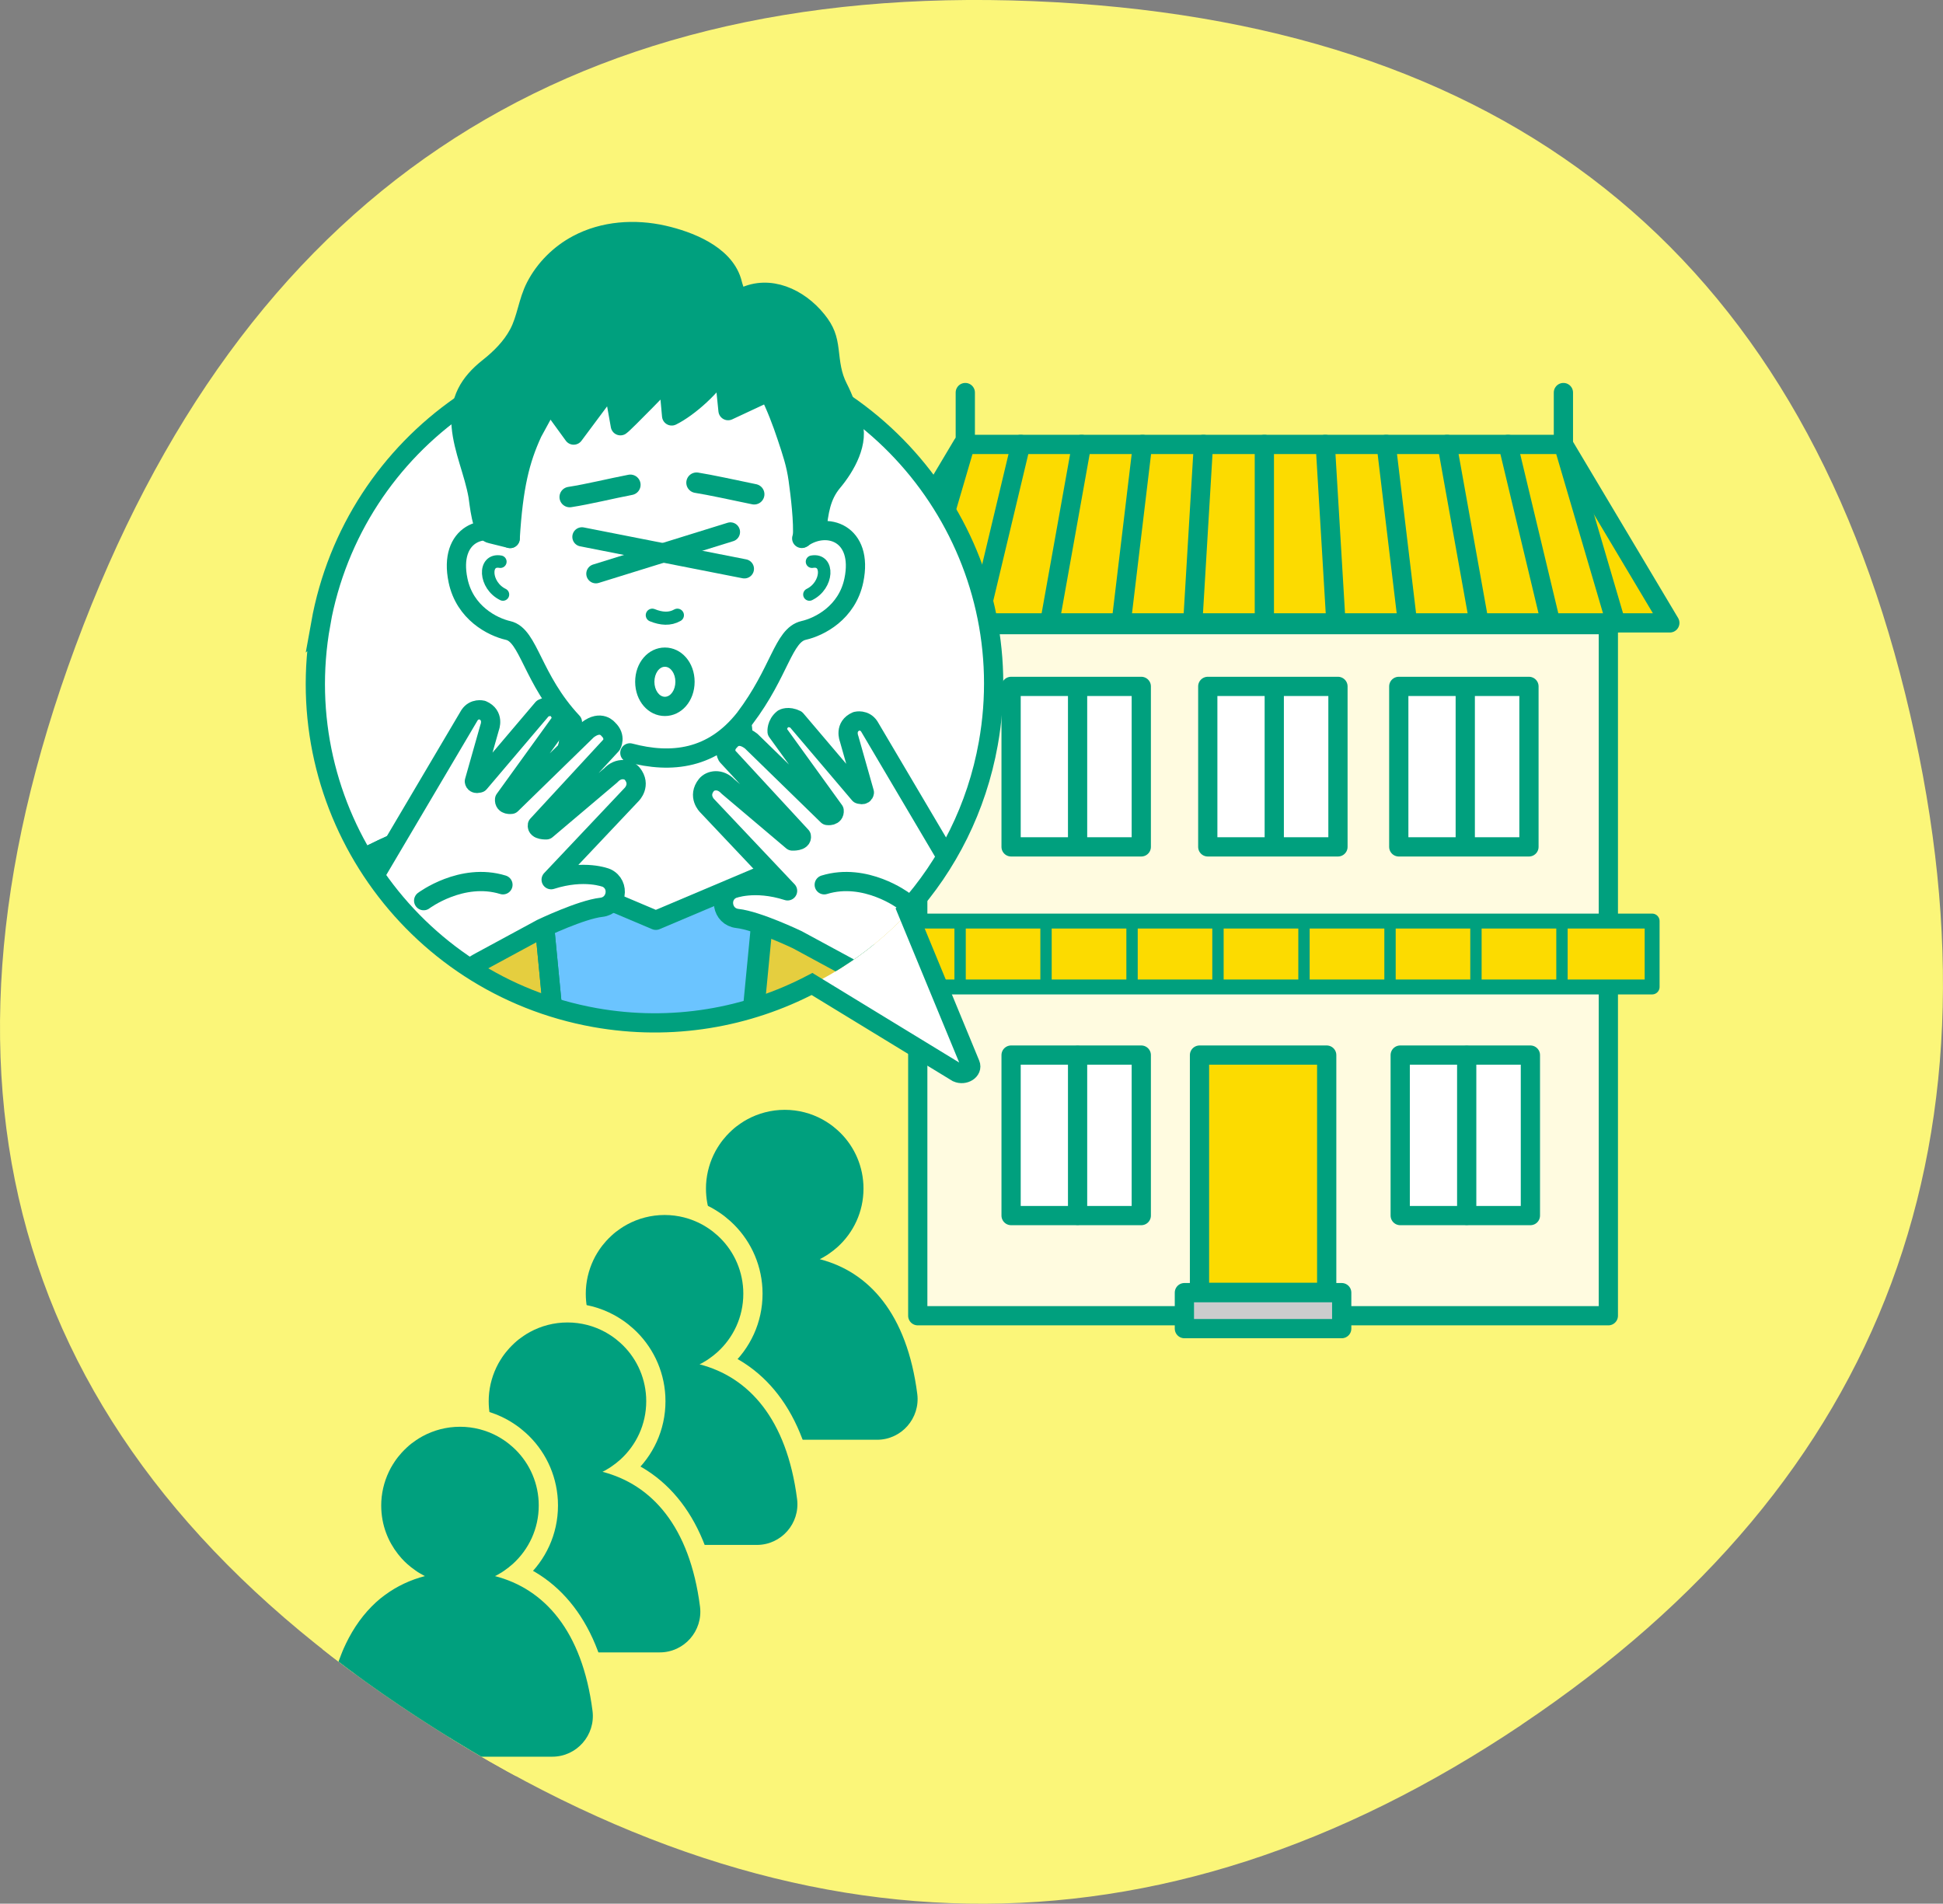 <?xml version="1.0" encoding="UTF-8"?><svg id="b" xmlns="http://www.w3.org/2000/svg" width="201.93" height="197.86" xmlns:xlink="http://www.w3.org/1999/xlink" viewBox="0 0 201.93 197.86"><rect x="0" y="0" width="201.93" height="197.86" fill="#808080" stroke="none"/><defs><clipPath id="e"><circle cx="68.68" cy="70.83" r="35.18" fill="none" stroke-width="0"/></clipPath><clipPath id="f"><path d="m158.14,179.26c-37.93,25.44-76.78,24.79-116.55-1.97C1.82,150.54-9.43,113.82,7.85,67.15,25.13,20.47,58.3-1.87,107.36.12c49.06,2,79.28,25.99,90.64,71.98,11.36,45.99-1.93,81.71-39.86,107.15Z" fill="none" stroke-width="0"/></clipPath></defs><g id="c"><g id="d"><path d="m158.14,179.26c-37.93,25.44-76.78,24.79-116.55-1.97C1.82,150.54-9.43,113.82,7.85,67.15,25.13,20.47,58.3-1.87,107.36.12c49.06,2,79.28,25.99,90.64,71.98,11.36,45.99-1.93,81.71-39.86,107.15Z" fill="#fbf679" stroke-width="0"/><rect x="95.38" y="64.92" width="71.77" height="71.83" fill="#fffbe0" stroke="#00a07e" stroke-linecap="round" stroke-linejoin="round" stroke-width="2"/><rect x="124.66" y="109.66" width="13.22" height="24.66" fill="#fcdb00" stroke="#00a07e" stroke-linecap="round" stroke-linejoin="round" stroke-width="2"/><rect x="123.09" y="134.35" width="16.35" height="3.74" fill="#cbcccd" stroke="#00a07e" stroke-linecap="round" stroke-linejoin="round" stroke-width="2"/><polygon points="173.54 64.74 162.48 46.19 100.05 46.19 89 64.74 173.54 64.74" fill="#fcdb00" stroke="#00a07e" stroke-linecap="round" stroke-linejoin="round" stroke-width="2"/><rect x="105.08" y="71.34" width="13.53" height="16.68" fill="#fff" stroke="#00a07e" stroke-linecap="round" stroke-linejoin="round" stroke-width="2"/><line x1="111.99" y1="71.36" x2="111.99" y2="87.99" fill="#fff" stroke="#00a07e" stroke-linecap="round" stroke-linejoin="round" stroke-width="2"/><rect x="105.08" y="109.66" width="13.53" height="16.68" fill="#fff" stroke="#00a07e" stroke-linecap="round" stroke-linejoin="round" stroke-width="2"/><line x1="111.99" y1="109.69" x2="111.99" y2="126.32" fill="#fff" stroke="#00a07e" stroke-linecap="round" stroke-linejoin="round" stroke-width="2"/><rect x="145.52" y="109.66" width="13.53" height="16.68" fill="#fff" stroke="#00a07e" stroke-linecap="round" stroke-linejoin="round" stroke-width="2"/><line x1="152.43" y1="109.69" x2="152.43" y2="126.32" fill="#fff" stroke="#00a07e" stroke-linecap="round" stroke-linejoin="round" stroke-width="2"/><rect x="125.52" y="71.34" width="13.53" height="16.68" fill="#fff" stroke="#00a07e" stroke-linecap="round" stroke-linejoin="round" stroke-width="2"/><line x1="132.43" y1="71.36" x2="132.43" y2="87.99" fill="#fff" stroke="#00a07e" stroke-linecap="round" stroke-linejoin="round" stroke-width="2"/><rect x="145.37" y="71.34" width="13.53" height="16.68" fill="#fff" stroke="#00a07e" stroke-linecap="round" stroke-linejoin="round" stroke-width="2"/><line x1="152.28" y1="71.36" x2="152.28" y2="87.99" fill="#fff" stroke="#00a07e" stroke-linecap="round" stroke-linejoin="round" stroke-width="2"/><rect x="90.84" y="95.73" width="80.86" height="6.85" fill="#fcdb00" stroke="#00a07e" stroke-linecap="round" stroke-linejoin="round" stroke-width="1.55"/><line x1="131.4" y1="46.19" x2="131.4" y2="64.74" fill="none" stroke="#00a07e" stroke-linecap="round" stroke-linejoin="round" stroke-width="2"/><line x1="137.73" y1="46.19" x2="138.84" y2="64.74" fill="none" stroke="#00a07e" stroke-linecap="round" stroke-linejoin="round" stroke-width="2"/><line x1="144.06" y1="46.19" x2="146.28" y2="64.74" fill="none" stroke="#00a07e" stroke-linecap="round" stroke-linejoin="round" stroke-width="2"/><line x1="150.39" y1="46.19" x2="153.72" y2="64.74" fill="none" stroke="#00a07e" stroke-linecap="round" stroke-linejoin="round" stroke-width="2"/><line x1="156.72" y1="46.19" x2="161.16" y2="64.74" fill="none" stroke="#00a07e" stroke-linecap="round" stroke-linejoin="round" stroke-width="2"/><polyline points="167.93 64.74 162.48 46.19 162.48 40.8" fill="none" stroke="#00a07e" stroke-linecap="round" stroke-linejoin="round" stroke-width="2"/><line x1="125.07" y1="46.19" x2="123.96" y2="64.74" fill="none" stroke="#00a07e" stroke-linecap="round" stroke-linejoin="round" stroke-width="2"/><line x1="118.74" y1="46.19" x2="116.52" y2="64.74" fill="none" stroke="#00a07e" stroke-linecap="round" stroke-linejoin="round" stroke-width="2"/><line x1="112.41" y1="46.19" x2="109.09" y2="64.74" fill="none" stroke="#00a07e" stroke-linecap="round" stroke-linejoin="round" stroke-width="2"/><line x1="106.08" y1="46.19" x2="101.65" y2="64.74" fill="none" stroke="#00a07e" stroke-linecap="round" stroke-linejoin="round" stroke-width="2"/><polyline points="94.88 64.74 100.32 46.19 100.32 40.8" fill="none" stroke="#00a07e" stroke-linecap="round" stroke-linejoin="round" stroke-width="2"/><line x1="99.78" y1="95.73" x2="99.78" y2="102.57" fill="none" stroke="#00a07e" stroke-linecap="round" stroke-linejoin="round" stroke-width="1.18"/><line x1="117.65" y1="95.73" x2="117.65" y2="102.57" fill="none" stroke="#00a07e" stroke-linecap="round" stroke-linejoin="round" stroke-width="1.18"/><line x1="135.52" y1="95.73" x2="135.52" y2="102.57" fill="none" stroke="#00a07e" stroke-linecap="round" stroke-linejoin="round" stroke-width="1.18"/><line x1="144.46" y1="95.73" x2="144.46" y2="102.57" fill="none" stroke="#00a07e" stroke-linecap="round" stroke-linejoin="round" stroke-width="1.18"/><line x1="153.39" y1="95.73" x2="153.39" y2="102.57" fill="none" stroke="#00a07e" stroke-linecap="round" stroke-linejoin="round" stroke-width="1.18"/><line x1="162.33" y1="95.73" x2="162.33" y2="102.57" fill="none" stroke="#00a07e" stroke-linecap="round" stroke-linejoin="round" stroke-width="1.18"/><line x1="108.71" y1="95.73" x2="108.71" y2="102.57" fill="none" stroke="#00a07e" stroke-linecap="round" stroke-linejoin="round" stroke-width="1.18"/><line x1="126.58" y1="95.73" x2="126.58" y2="102.57" fill="none" stroke="#00a07e" stroke-linecap="round" stroke-linejoin="round" stroke-width="1.18"/><path d="m33.32,64.94c-3.39,19.17,9.41,37.45,28.58,40.84,8.02,1.42,15.88,0,22.57-3.54l15.11,9.18c.76.33,1.63-.23,1.36-.87l-6.64-15.98c4.24-4.73,7.25-10.65,8.44-17.36,3.39-19.17-9.41-37.45-28.58-40.84-19.17-3.39-37.45,9.41-40.84,28.58Z" fill="#fff" stroke-width="0"/><path d="m59.14,72.88c.83,1.04-.32,5.72-.57,6.59l-1.51,2.59s-2.98,3.32-5.44,4.38c-1.56.67-3.41,1.26-5.35,1.9l21.87,12.67,21.64-12.5c-1.83-.76-3.57-1.43-5.06-2.07-2.47-1.06-5.44-4.38-5.44-4.38l-1.51-2.59c-.26-.87-1.2-6-.37-7.04l-18.26.45Z" fill="#fff" stroke-width="0"/><path d="m59.14,72.88c.83,1.04-.32,5.72-.57,6.59l-1.51,2.59s-2.98,3.32-5.44,4.38c-1.56.67-3.41,1.26-5.35,1.9l21.87,12.67,21.64-12.5c-1.83-.76-3.57-1.43-5.06-2.07-2.47-1.06-5.44-4.38-5.44-4.38l-1.51-2.59c-.26-.87-1.2-6-.37-7.04l-18.26.45Z" fill="none" stroke="#00a07e" stroke-linecap="round" stroke-linejoin="round" stroke-width="2"/><path d="m59.14,72.88c.83,1.04-.32,5.72-.57,6.59l-1.51,2.59s-2.98,3.32-5.44,4.38c-1.56.67-3.41,1.26-5.35,1.9l21.87,12.67,21.64-12.5c-1.83-.76-3.57-1.43-5.06-2.07-2.47-1.06-5.44-4.38-5.44-4.38l-1.51-2.59c-.26-.87-1.2-6-.37-7.04" fill="none" stroke="#00a07e" stroke-linecap="round" stroke-linejoin="round" stroke-width="2"/><path d="m65.46,78.25c4.32,1.15,8.59.67,11.94-3.58,3.68-4.86,3.98-8.66,6.13-9.15,1.63-.37,4.51-1.83,5.21-5.21,1.01-4.87-2.79-6.24-5.42-4.35l.73-1.14c.91-2.31,1.42-4.85,1.42-7.53,0-10.47-7.75-18.95-17.3-18.95s-17.3,8.49-17.3,18.95c0,2.8.56,5.46,1.55,7.86l.6.82c-2.63-1.89-6.43-.52-5.42,4.35.7,3.38,3.58,4.84,5.21,5.21,2.16.49,2.48,5.05,6.68,9.53l5.98,3.21Z" fill="#fff" stroke-width="0"/><path d="m65.46,78.25c4.32,1.15,8.59.67,11.94-3.58,3.68-4.86,3.98-8.66,6.13-9.15,1.63-.37,4.51-1.83,5.21-5.21,1.01-4.87-2.79-6.24-5.42-4.35l.73-1.14c.91-2.31,1.42-4.85,1.42-7.53,0-10.47-7.75-18.95-17.3-18.95s-17.3,8.49-17.3,18.95c0,2.8.56,5.46,1.55,7.86l.6.82c-2.63-1.89-6.43-.52-5.42,4.35.7,3.38,3.58,4.84,5.21,5.21,2.16.49,2.48,5.05,6.68,9.53" fill="none" stroke="#00a07e" stroke-linecap="round" stroke-linejoin="round" stroke-width="2"/><path d="m84.85,55.13c-.98.02-1.45.78-1.45.78.13-1.6-.22-4.5-.44-6.07-.23-1.65-.65-2.86-1.17-4.43-.53-1.6-1.14-3.19-1.9-4.71l-4.22,1.97-.46-4.55c-1.12,1.99-3.66,4.24-5.4,5.1l-.36-3.96s-4.56,4.71-4.97,4.98l-.8-4.48-4.06,5.45s-2.63-3.62-2.63-3.62c.15.21-1.53,3.1-1.66,3.38-1.29,2.81-1.99,5.56-2.32,10.99,0,0-2.01-.5-2.01-.5-.95-.18-1.19-3.23-1.31-3.93-.43-2.44-1.53-4.76-1.75-7.23-.24-2.68.81-4.47,2.84-6.08,1.24-.98,2.38-2.12,3.13-3.52.83-1.55.96-3.35,1.77-4.91.95-1.84,2.51-3.39,4.34-4.36,2.71-1.45,5.96-1.66,8.92-.99,2.6.59,6.23,1.98,7.1,4.79.14.47.44,2.05,1.25,1.66,2.66-1.29,5.7.05,7.6,2.41.86,1.07,1.11,1.84,1.27,3.15.16,1.36.27,2.55.93,3.85.6,1.17.95,2.24,1.44,3.46.85,2.13-.69,4.75-1.99,6.3-1.25,1.49-1.45,3.15-1.67,5.07Z" fill="#00a07e" stroke-width="0"/><path d="m84.85,55.13c-.98.02-1.45.78-1.45.78.13-1.6-.22-4.5-.44-6.07-.23-1.65-.65-2.86-1.17-4.43-.53-1.6-1.14-3.19-1.9-4.71l-4.22,1.97-.46-4.55c-1.12,1.99-3.66,4.24-5.4,5.1l-.36-3.96s-4.56,4.71-4.97,4.98l-.8-4.48-4.06,5.45s-2.63-3.62-2.63-3.62c.15.21-1.53,3.1-1.66,3.38-1.29,2.81-1.99,5.56-2.32,10.99,0,0-2.01-.5-2.01-.5-.95-.18-1.19-3.23-1.31-3.93-.43-2.44-1.53-4.76-1.75-7.23-.24-2.68.81-4.47,2.84-6.08,1.24-.98,2.38-2.12,3.13-3.52.83-1.55.96-3.35,1.77-4.91.95-1.84,2.51-3.39,4.34-4.36,2.71-1.45,5.96-1.66,8.92-.99,2.6.59,6.23,1.98,7.1,4.79.14.47.44,2.05,1.25,1.66,2.66-1.29,5.7.05,7.6,2.41.86,1.07,1.11,1.84,1.27,3.15.16,1.36.27,2.55.93,3.85.6,1.17.95,2.24,1.44,3.46.85,2.13-.69,4.75-1.99,6.3-1.25,1.49-1.45,3.15-1.67,5.07Z" fill="none" stroke="#00a07e" stroke-linecap="round" stroke-linejoin="round" stroke-width="2.02"/><path d="m59.21,51.66c1.95-.3,4.36-.9,6.3-1.27" fill="none" stroke="#00a07e" stroke-linecap="round" stroke-linejoin="round" stroke-width="2.13"/><path d="m78.38,51.37c-2.11-.44-4.6-.98-5.99-1.2" fill="none" stroke="#00a07e" stroke-linecap="round" stroke-linejoin="round" stroke-width="2.13"/><path d="m70.4,63.94c-.79.45-1.67.38-2.61,0" fill="none" stroke="#00a07e" stroke-linecap="round" stroke-linejoin="round" stroke-width="1.36"/><path d="m69.1,69.3c.6,0,1.09.7,1.09,1.56s-.49,1.56-1.09,1.56-1.09-.7-1.09-1.56.49-1.56,1.09-1.56m0-2c-1.73,0-3.09,1.56-3.09,3.56s1.36,3.56,3.09,3.56,3.09-1.56,3.09-3.56-1.36-3.56-3.09-3.56h0Z" fill="#00a07e" stroke-width="0"/><path d="m52,58.38c-1.78-.32-1.67,2.46.27,3.41" fill="none" stroke="#00a07e" stroke-linecap="round" stroke-linejoin="round" stroke-width="1.3"/><path d="m84.39,58.38c1.79-.32,1.67,2.46-.27,3.41" fill="none" stroke="#00a07e" stroke-linecap="round" stroke-linejoin="round" stroke-width="1.3"/><line x1="61.93" y1="59.63" x2="75.91" y2="55.29" fill="none" stroke="#00a07e" stroke-linecap="round" stroke-linejoin="round" stroke-width="2"/><line x1="60.48" y1="55.8" x2="77.36" y2="59.12" fill="none" stroke="#00a07e" stroke-linecap="round" stroke-linejoin="round" stroke-width="2"/><g clip-path="url(#e)"><polygon points="81.61 164.4 54.71 164.4 54.71 89.96 68.16 95.65 81.61 89.96 81.61 164.4" fill="#6bc4ff" stroke-width="0"/><polygon points="81.61 164.4 54.71 164.4 54.71 89.96 68.16 95.65 81.61 89.96 81.61 164.4" fill="none" stroke="#00a07e" stroke-linecap="round" stroke-linejoin="round" stroke-width="2"/><path d="m37.63,115.98c5.89,36.16-1.33,66.93-3.97,73.14,5.37,2.9,14.2,3.17,18.21,3.8,7.89,1.23,7.09-1.43,8.5-11.31l1.1-34.78-6.39-66.27c-4.94,4.87-21.97,7.72-26.19,16.32l8.73,19.1Z" fill="#e5ce3f" stroke-width="0"/><path d="m37.63,115.98c5.89,36.16-1.33,66.93-3.97,73.14,5.37,2.9,14.2,3.17,18.21,3.8,7.89,1.23,7.09-1.43,8.5-11.31l1.1-34.78-6.39-66.27c-4.94,4.87-21.97,7.72-26.19,16.32" fill="none" stroke="#00a07e" stroke-linecap="round" stroke-linejoin="round" stroke-width="2"/><path d="m37.63,115.98c5.89,36.16-1.33,66.93-3.97,73.14,5.37,2.9,14.2,3.17,18.21,3.8,7.89,1.23,7.09-1.43,8.5-11.31l1.1-34.78-6.39-66.27c-4.94,4.87-21.97,7.72-26.19,16.32" fill="none" stroke="#00a07e" stroke-linecap="round" stroke-linejoin="round" stroke-width="2"/><polyline points="49.04 84.16 45.49 92.66 53.07 94.44 46.53 98.42 57.81 139.67" fill="none" stroke="#00a07e" stroke-linecap="round" stroke-linejoin="round" stroke-width="2"/><line x1="33.17" y1="102.77" x2="37.1" y2="113.53" fill="none" stroke="#00a07e" stroke-linecap="round" stroke-linejoin="round" stroke-width="2"/><line x1="33.17" y1="102.77" x2="37.1" y2="113.53" fill="none" stroke="#00a07e" stroke-linecap="round" stroke-linejoin="round" stroke-width="2"/><line x1="39.55" y1="164.62" x2="47.94" y2="166.2" fill="none" stroke="#2e3b42" stroke-linecap="round" stroke-linejoin="round" stroke-width="1.59"/><path d="m98.1,116.3c-5.89,36.16,1.33,66.93,3.97,73.14-5.37,2.9-10.97,3.17-14.99,3.8-7.89,1.23-10.32-1.43-11.73-11.31l-1.1-34.78,6.39-66.27c4.94,4.87,21.97,7.72,26.19,16.32l-8.73,19.1Z" fill="#e5ce3f" stroke-width="0"/><path d="m98.1,116.3c-5.89,36.16,1.33,66.93,3.97,73.14-5.37,2.9-10.97,3.17-14.99,3.8-7.89,1.23-10.32-1.43-11.73-11.31l-1.1-34.78,6.39-66.27c4.94,4.87,21.97,7.72,26.19,16.32" fill="none" stroke="#00a07e" stroke-linecap="round" stroke-linejoin="round" stroke-width="2.24"/><polyline points="87.41 84.94 90.9 92.86 83.32 94.65 89.86 98.63 78.59 139.88" fill="none" stroke="#00a07e" stroke-linecap="round" stroke-linejoin="round" stroke-width="2.13"/><line x1="102.92" y1="102.77" x2="98.99" y2="113.53" fill="none" stroke="#00a07e" stroke-linecap="round" stroke-linejoin="round" stroke-width="1.59"/><line x1="102.92" y1="102.77" x2="98.99" y2="113.53" fill="none" stroke="#00a07e" stroke-linecap="round" stroke-linejoin="round" stroke-width="1.59"/><line x1="96.08" y1="164.62" x2="87.57" y2="166.2" fill="none" stroke="#00a07e" stroke-linecap="round" stroke-linejoin="round" stroke-width="1.59"/><path d="m94.07,105.3l-2.67-2.58c-.64-.63-1.36-1.17-2.15-1.59l-6.39-3.46s-4.13-1.98-6.23-2.21c-1.61-.18-1.99-2.36-.53-3.05.02-.01,2.28-.93,5.75.18l-8.37-8.86s-1-.98-.06-2.15c.38-.47,1.4-.73,2.24.17l6.69,5.66s1.03.05.93-.49l-7.71-8.35s-.49-.84.34-1.61c0,0,.75-1.02,2.16.07l7.93,7.73s.75.11.69-.51l-5.93-8.21s-.08-.78.64-1.35c0,0,.52-.3,1.33.1l6.58,7.75s.47.18.52-.17l-1.59-5.61s-.51-1.25.77-1.8c0,0,.84-.21,1.33.54l9.86,16.69,3.55,3.94-9.7,9.19Z" fill="#fff" stroke="#00a07e" stroke-linecap="round" stroke-linejoin="round" stroke-width="2"/><path d="m93.9,93.61s-3.95-2.97-8.24-1.65" fill="none" stroke="#00a07e" stroke-linecap="round" stroke-linejoin="round" stroke-width="2"/><path d="m45.06,104.14l2.67-2.58c.64-.63,1.36-1.17,2.15-1.59l6.39-3.46s4.13-1.98,6.23-2.21c1.61-.18,1.99-2.36.53-3.05-.02-.01-2.28-.93-5.75.18l8.37-8.86s1-.98.06-2.15c-.38-.47-1.4-.73-2.24.17l-6.69,5.66s-1.03.05-.93-.49l7.71-8.35s.49-.84-.34-1.61c0,0-.75-1.02-2.16.07l-7.93,7.73s-.75.11-.69-.51l5.93-8.21s.08-.78-.64-1.35c0,0-.52-.3-1.33.1l-6.58,7.75s-.47.18-.52-.17l1.59-5.61s.51-1.25-.77-1.8c0,0-.84-.21-1.33.54l-9.86,16.69-3.55,3.94,9.7,9.19Z" fill="#fff" stroke-width="0"/><path d="m44.03,93.61s3.95-2.97,8.24-1.65" fill="none" stroke="#00a07e" stroke-linecap="round" stroke-linejoin="round" stroke-width="2"/><path d="m45.06,104.14l2.67-2.58c.64-.63,1.36-1.17,2.15-1.59l6.39-3.46s4.13-1.98,6.23-2.21c1.61-.18,1.99-2.36.53-3.05-.02-.01-2.28-.93-5.75.18l8.37-8.86s1-.98.06-2.15c-.38-.47-1.4-.73-2.24.17l-6.69,5.66s-1.03.05-.93-.49l7.71-8.35s.49-.84-.34-1.61c0,0-.75-1.02-2.16.07l-7.93,7.73s-.75.11-.69-.51l5.93-8.21s.08-.78-.64-1.35c0,0-.52-.3-1.33.1l-6.58,7.75s-.47.18-.52-.17l1.59-5.61s.51-1.25-.77-1.8c0,0-.84-.21-1.33.54l-9.86,16.69-3.55,3.94,9.7,9.19Z" fill="none" stroke="#00a07e" stroke-linecap="round" stroke-linejoin="round" stroke-width="2"/></g><path d="m33.33,64.86c-3.43,19.16,9.33,37.47,28.49,40.9,8.02,1.43,15.88.02,22.57-3.49l15.09,9.21c.75.33,1.63-.23,1.36-.87l-6.6-15.99c4.25-4.72,7.27-10.64,8.47-17.34,3.43-19.16-9.33-37.47-28.49-40.9-19.16-3.43-37.47,9.33-40.9,28.49Z" fill="none" stroke="#00a07e" stroke-miterlimit="10" stroke-width="2"/><g clip-path="url(#f)"><path d="m85.2,130.87h0,0c.17-.08.33-.17.49-.27.16-.09.32-.19.47-.3.15-.11.3-.22.45-.33.15-.12.29-.24.43-.36,1.66-1.5,2.7-3.66,2.7-6.07,0-.15,0-.29-.01-.44-.12-2.23-1.12-4.22-2.67-5.62-.29-.26-.6-.51-.93-.73-.22-.15-.44-.28-.67-.41-1.16-.63-2.49-.99-3.9-.99s-2.74.36-3.9.99c-.23.13-.46.26-.67.41-.33.22-.64.46-.93.73-.19.18-.38.36-.56.56-.26.29-.51.6-.73.93-.15.22-.28.44-.41.67-.56,1.04-.91,2.21-.98,3.46,0,.15-.01.29-.01.44,0,1,.18,1.97.51,2.85.3.8.72,1.54,1.24,2.2.12.15.24.29.36.43.19.21.38.4.59.59.14.12.28.24.43.36.15.12.3.23.45.33.15.11.31.21.47.3.16.09.33.18.49.27h0c-1.5.39-2.9,1.04-4.16,1.97-.16.12-.31.24-.47.36-1.27,1.05-2.39,2.42-3.29,4.12-.18.34-.35.69-.51,1.05-.1.22-.19.45-.28.68-.27.69-.52,1.43-.73,2.22-.03.09-.05.19-.07.29h0c-.26,1.03-.47,2.13-.63,3.32,0,.01,0,.03,0,.04-.32,2.51,1.66,4.72,4.18,4.72h19.2c2.54,0,4.5-2.24,4.18-4.76-1.07-8.35-5.03-12.69-10.14-14.01Z" fill="#00a07e" stroke-width="0"/><path d="m72.71,141.8h0,0c.17-.08.33-.17.49-.27.16-.09.32-.19.47-.3.15-.11.3-.22.45-.33.15-.12.29-.24.43-.36,1.66-1.5,2.7-3.66,2.7-6.07,0-.15,0-.29-.01-.44-.12-2.23-1.12-4.22-2.67-5.62-.29-.26-.6-.51-.93-.73-.22-.15-.44-.28-.67-.41-1.16-.63-2.49-.99-3.9-.99s-2.74.36-3.9.99c-.23.13-.46.26-.67.41-.33.22-.64.46-.93.73-.19.18-.38.36-.56.56-.26.29-.51.6-.73.93-.15.22-.28.44-.41.67-.56,1.04-.91,2.21-.98,3.46,0,.15-.01.29-.01.44,0,1,.18,1.97.51,2.85.3.8.72,1.54,1.24,2.2.12.15.24.29.36.43.19.21.38.4.59.59.14.12.28.24.43.36.15.12.3.23.45.33.15.11.31.21.47.3.16.09.33.18.49.27h0c-1.5.39-2.9,1.04-4.16,1.97-.16.12-.31.24-.47.36-1.27,1.05-2.39,2.42-3.29,4.12-.18.34-.35.69-.51,1.05-.1.22-.19.45-.28.68-.27.69-.52,1.43-.73,2.22-.03.09-.05.19-.07.29h0c-.26,1.03-.47,2.13-.63,3.32,0,.01,0,.03,0,.04-.32,2.51,1.66,4.72,4.18,4.72h19.2c2.54,0,4.5-2.24,4.18-4.76-1.07-8.35-5.03-12.69-10.14-14.01Z" fill="none" stroke="#fbf679" stroke-miterlimit="10" stroke-width="4"/><path d="m72.71,141.8h0,0c.17-.08.33-.17.49-.27.16-.09.32-.19.47-.3.15-.11.3-.22.45-.33.15-.12.29-.24.43-.36,1.66-1.5,2.7-3.66,2.7-6.07,0-.15,0-.29-.01-.44-.12-2.23-1.12-4.22-2.67-5.62-.29-.26-.6-.51-.93-.73-.22-.15-.44-.28-.67-.41-1.16-.63-2.49-.99-3.9-.99s-2.74.36-3.9.99c-.23.13-.46.26-.67.41-.33.22-.64.46-.93.73-.19.18-.38.36-.56.56-.26.29-.51.6-.73.93-.15.22-.28.44-.41.67-.56,1.04-.91,2.21-.98,3.46,0,.15-.01.29-.01.44,0,1,.18,1.97.51,2.85.3.8.72,1.54,1.24,2.2.12.15.24.29.36.43.19.21.38.4.59.59.14.12.28.24.43.36.15.12.3.23.45.33.15.11.31.21.47.3.16.09.33.18.49.27h0c-1.5.39-2.9,1.04-4.16,1.97-.16.12-.31.24-.47.36-1.27,1.05-2.39,2.42-3.29,4.12-.18.34-.35.69-.51,1.05-.1.22-.19.45-.28.68-.27.69-.52,1.43-.73,2.22-.03.09-.05.19-.07.29h0c-.26,1.03-.47,2.13-.63,3.32,0,.01,0,.03,0,.04-.32,2.51,1.66,4.72,4.18,4.72h19.2c2.54,0,4.5-2.24,4.18-4.76-1.07-8.35-5.03-12.69-10.14-14.01Z" fill="#00a07e" stroke-width="0"/><path d="m62.62,152.97h0,0c.17-.08.33-.17.49-.27.16-.09.32-.19.47-.3.15-.11.3-.22.45-.33.15-.12.29-.24.43-.36,1.66-1.5,2.7-3.66,2.7-6.07,0-.15,0-.29-.01-.44-.12-2.23-1.12-4.22-2.67-5.62-.29-.26-.6-.51-.93-.73-.22-.15-.44-.28-.67-.41-1.16-.63-2.49-.99-3.9-.99s-2.74.36-3.9.99c-.23.13-.46.26-.67.41-.33.22-.64.46-.93.73-.19.18-.38.36-.56.56-.26.29-.51.6-.73.93-.15.22-.28.44-.41.67-.56,1.04-.91,2.21-.98,3.46,0,.15-.01.29-.01.44,0,1,.18,1.97.51,2.85.3.8.72,1.54,1.24,2.2.12.15.24.29.36.43.19.21.38.4.59.59.14.12.28.24.43.36.15.12.3.23.45.33.15.11.31.21.47.3.16.09.33.18.49.27h0c-1.5.39-2.9,1.04-4.16,1.97-.16.12-.31.24-.47.36-1.27,1.05-2.39,2.42-3.29,4.12-.18.34-.35.69-.51,1.05-.1.22-.19.45-.28.68-.27.69-.52,1.43-.73,2.22-.03.09-.05.19-.07.29h0c-.26,1.03-.47,2.13-.63,3.32,0,.01,0,.03,0,.04-.32,2.51,1.66,4.72,4.18,4.72h19.2c2.54,0,4.5-2.24,4.18-4.76-1.07-8.35-5.03-12.69-10.14-14.01Z" fill="none" stroke="#fbf679" stroke-miterlimit="10" stroke-width="4"/><path d="m62.62,152.97h0,0c.17-.08.33-.17.49-.27.16-.09.32-.19.47-.3.15-.11.3-.22.45-.33.15-.12.29-.24.43-.36,1.66-1.5,2.7-3.66,2.7-6.07,0-.15,0-.29-.01-.44-.12-2.23-1.12-4.22-2.67-5.62-.29-.26-.6-.51-.93-.73-.22-.15-.44-.28-.67-.41-1.16-.63-2.49-.99-3.9-.99s-2.74.36-3.9.99c-.23.13-.46.26-.67.41-.33.22-.64.46-.93.73-.19.18-.38.36-.56.56-.26.29-.51.6-.73.93-.15.22-.28.44-.41.67-.56,1.04-.91,2.21-.98,3.46,0,.15-.01.29-.01.44,0,1,.18,1.97.51,2.85.3.8.72,1.54,1.24,2.2.12.15.24.29.36.43.19.21.38.4.59.59.14.12.28.24.43.36.15.12.3.23.45.33.15.11.31.21.47.3.16.09.33.18.49.27h0c-1.5.39-2.9,1.04-4.16,1.97-.16.12-.31.24-.47.36-1.27,1.05-2.39,2.42-3.29,4.12-.18.34-.35.69-.51,1.05-.1.22-.19.45-.28.68-.27.69-.52,1.43-.73,2.22-.03.09-.05.19-.07.29h0c-.26,1.03-.47,2.13-.63,3.32,0,.01,0,.03,0,.04-.32,2.51,1.66,4.72,4.18,4.72h19.2c2.54,0,4.5-2.24,4.18-4.76-1.07-8.35-5.03-12.69-10.14-14.01Z" fill="#00a07e" stroke-width="0"/><path d="m51.45,163.81h0,0c.17-.08.33-.17.49-.27.16-.09.32-.19.47-.3.15-.11.3-.22.45-.33.15-.12.29-.24.43-.36,1.66-1.5,2.7-3.66,2.7-6.07,0-.15,0-.29-.01-.44-.12-2.23-1.12-4.22-2.67-5.62-.29-.26-.6-.51-.93-.73-.22-.15-.44-.28-.67-.41-1.16-.63-2.49-.99-3.9-.99s-2.74.36-3.9.99c-.23.13-.46.26-.67.41-.33.22-.64.46-.93.73-.19.18-.38.36-.56.56-.26.29-.51.6-.73.93-.15.22-.28.44-.41.67-.56,1.04-.91,2.21-.98,3.46,0,.15-.01.29-.01.44,0,1,.18,1.97.51,2.85.3.8.72,1.54,1.24,2.2.12.15.24.29.36.43.19.21.38.4.59.59.14.12.28.24.43.36.15.12.3.23.45.33.15.11.31.21.47.3.16.09.33.18.49.27h0c-1.5.39-2.9,1.04-4.16,1.97-.16.12-.31.24-.47.36-1.27,1.05-2.39,2.42-3.29,4.12-.18.34-.35.69-.51,1.05-.1.22-.19.45-.28.68-.27.69-.52,1.43-.73,2.22-.03.09-.05.19-.07.29h0c-.26,1.03-.47,2.13-.63,3.32,0,.01,0,.03,0,.04-.32,2.51,1.66,4.72,4.18,4.72h19.2c2.54,0,4.5-2.24,4.18-4.76-1.07-8.35-5.03-12.69-10.14-14.01Z" fill="none" stroke="#fbf679" stroke-miterlimit="10" stroke-width="4"/><path d="m51.45,163.81h0,0c.17-.08.33-.17.49-.27.16-.09.32-.19.47-.3.15-.11.3-.22.45-.33.15-.12.29-.24.43-.36,1.66-1.5,2.7-3.66,2.7-6.07,0-.15,0-.29-.01-.44-.12-2.23-1.12-4.22-2.67-5.62-.29-.26-.6-.51-.93-.73-.22-.15-.44-.28-.67-.41-1.16-.63-2.49-.99-3.9-.99s-2.74.36-3.9.99c-.23.13-.46.26-.67.41-.33.22-.64.46-.93.73-.19.18-.38.36-.56.56-.26.29-.51.6-.73.93-.15.22-.28.44-.41.67-.56,1.04-.91,2.21-.98,3.46,0,.15-.01.29-.01.44,0,1,.18,1.97.51,2.85.3.8.72,1.54,1.24,2.2.12.15.24.29.36.43.19.21.38.4.59.59.14.12.28.24.43.36.15.12.3.23.45.33.15.11.31.21.47.3.16.09.33.18.49.27h0c-1.5.39-2.9,1.04-4.16,1.97-.16.12-.31.24-.47.36-1.27,1.05-2.39,2.42-3.29,4.12-.18.34-.35.69-.51,1.05-.1.22-.19.45-.28.68-.27.69-.52,1.43-.73,2.22-.03.09-.05.19-.07.29h0c-.26,1.03-.47,2.13-.63,3.32,0,.01,0,.03,0,.04-.32,2.51,1.66,4.72,4.18,4.72h19.2c2.54,0,4.5-2.24,4.18-4.76-1.07-8.35-5.03-12.69-10.14-14.01Z" fill="#00a07e" stroke-width="0"/></g></g></g></svg>